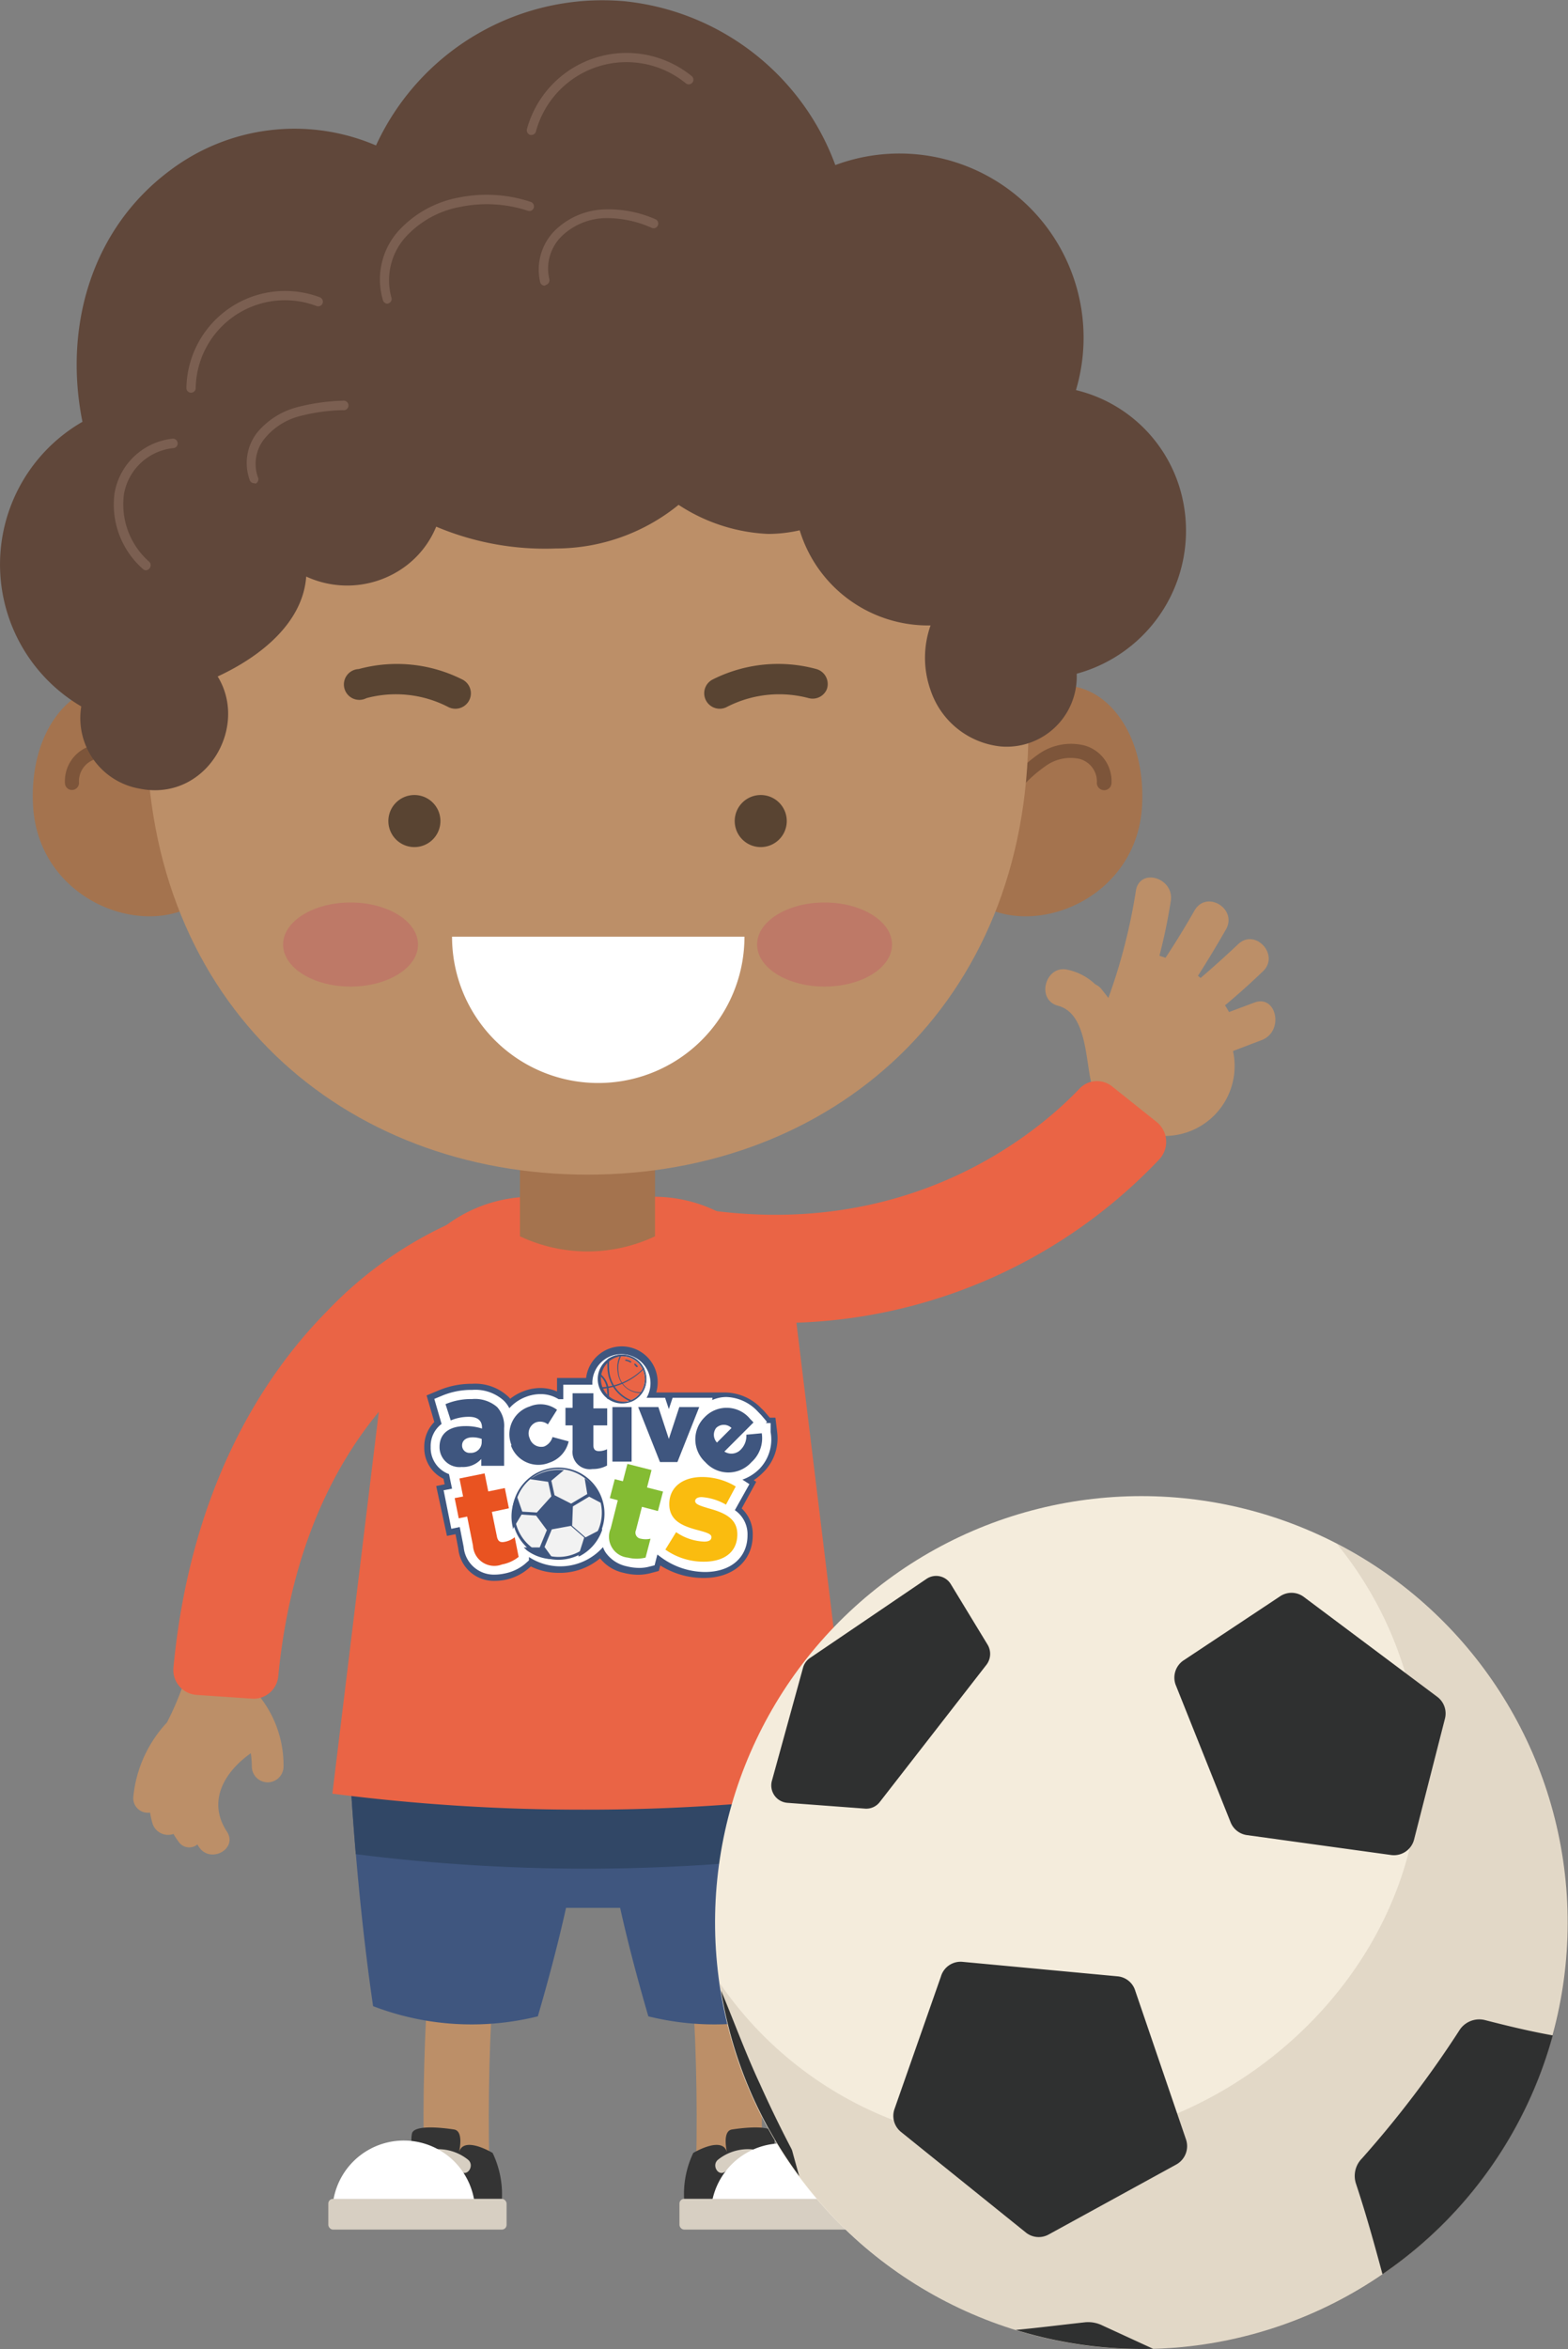 <svg xmlns="http://www.w3.org/2000/svg" id="Layer_1" data-name="Layer 1" viewBox="0 0 107.84 161.5"><rect x="0" y="0" width="107.84" height="161.5" fill="#808080" stroke="none"/><defs><style>.cls-1{fill:#bc8f68;}.cls-2{fill:#343434;}.cls-3{fill:#d7cfc2;}.cls-4{fill:#fff;}.cls-5{fill:#3f567f;}.cls-6{fill:#314766;}.cls-7{fill:#ea6445;}.cls-8{fill:#a4734e;}.cls-9{fill:#7d553a;}.cls-10{fill:#be7967;}.cls-11{fill:#594432;}.cls-12{fill:#60473a;}.cls-13{fill:#7b5f51;}.cls-14{fill:#f4ecdc;}.cls-15{fill:#412413;opacity:0.1;}.cls-16{fill:#2f3030;}.cls-17{fill:#e95321;}.cls-18{fill:#84bc33;}.cls-19{fill:#fabc0f;}.cls-20{fill:#2aaae2;}.cls-21{fill:#f2f2f2;}</style></defs><title>activetotsboy</title><path class="cls-1" d="M29.52,135.19c-.33,4.48-.46,9-.36,13.46.06,2.88,4.55,3,4.49.1Q33.5,142,34,135.29C34.23,132.41,29.74,132.31,29.52,135.19Z" transform="translate(0 0)"></path><path class="cls-2" d="M34.52,151.18a6.6,6.6,0,0,0-.64-3.16s-2.05-1.24-2.32,0c0,0,.38-1.5-.33-1.61s-2.69-.35-2.89.25a2,2,0,0,0,.17,1.33l1.23,3.19Z" transform="translate(0 0)"></path><path class="cls-3" d="M32.18,148.48a3.3,3.3,0,0,0-2.89-.61.48.48,0,0,0,.22.93,2.46,2.46,0,0,1,2.18.5C32.17,149.68,32.66,148.86,32.18,148.48Z" transform="translate(0 0)"></path><path class="cls-4" d="M32.68,152.12a4.91,4.91,0,0,0-9.82-.08C26.11,152.26,29.42,152.16,32.68,152.12Z" transform="translate(0 0)"></path><rect class="cls-3" x="22.58" y="151.18" width="12.26" height="2.11" rx="0.32"></rect><path class="cls-1" d="M52,135.19q.51,6.72.37,13.46c-.06,2.88-4.55,3-4.49.1q.15-6.74-.36-13.46C47.34,132.41,51.83,132.31,52,135.19Z" transform="translate(0 0)"></path><path class="cls-2" d="M47.05,151.18a6.55,6.55,0,0,1,.63-3.16s2.06-1.24,2.33,0c0,0-.38-1.5.33-1.61s2.69-.35,2.89.25a2,2,0,0,1-.17,1.33l-1.24,3.19Z" transform="translate(0 0)"></path><path class="cls-3" d="M49.39,148.48a3.3,3.3,0,0,1,2.89-.61.48.48,0,0,1-.22.93,2.46,2.46,0,0,0-2.18.5C49.4,149.68,48.91,148.86,49.39,148.48Z" transform="translate(0 0)"></path><path class="cls-4" d="M48.89,152.12A4.91,4.91,0,0,1,58.7,152C55.46,152.26,52.15,152.16,48.89,152.12Z" transform="translate(0 0)"></path><rect class="cls-3" x="46.73" y="151.18" width="12.26" height="2.11" rx="0.32"></rect><path class="cls-5" d="M44.59,138.63a18.93,18.93,0,0,0,11.33-.7h0c1.27-8.64,1.66-17.38,1.66-17.38l-16.8-6.74L24,120.55s.39,8.74,1.66,17.38h0a18.93,18.93,0,0,0,11.33.7c.67-2.3,1.36-4.85,1.94-7.46h3.72C43.23,133.78,43.92,136.33,44.59,138.63Z" transform="translate(0 0)"></path><path class="cls-6" d="M24,120.55s.13,2.86.47,6.93a127,127,0,0,0,15.74,1,127.87,127.87,0,0,0,16.92-1.12c.33-4,.46-6.78.46-6.78l-16.8-6.74Z" transform="translate(0 0)"></path><path class="cls-7" d="M54.76,90.83a9.88,9.88,0,0,0-9.91-8.55H36.72a9.88,9.88,0,0,0-9.91,8.56l-3.95,32.48a134.3,134.3,0,0,0,17.33,1.1,134,134,0,0,0,18.51-1.26Z" transform="translate(0 0)"></path><path class="cls-1" d="M16.57,115.37a.9.9,0,0,0-1.43.38,1.11,1.11,0,0,0-.5.12,1.14,1.14,0,0,0-2.1.12,19.55,19.55,0,0,1-1.06,2.44,8.72,8.72,0,0,0-2.31,5.1,1,1,0,0,0,1.15,1.09,6.2,6.2,0,0,0,.16.72,1.12,1.12,0,0,0,1.45.75,6.06,6.06,0,0,0,.35.53.88.88,0,0,0,1.3.19,1,1,0,0,0,.1.17c.78,1.19,2.71.14,1.92-1.06-1.39-2.13-.1-4.15,1.65-5.38a6.84,6.84,0,0,1,.07.91,1.09,1.09,0,0,0,2.18,0A7.6,7.6,0,0,0,16.57,115.37Z" transform="translate(0 0)"></path><path class="cls-7" d="M32.36,83.52a27.29,27.29,0,0,0-9.89,6.65c-4.2,4.26-9.34,11.91-10.54,24.46a1.72,1.72,0,0,0,1.57,1.9l3.86.26a1.7,1.7,0,0,0,1.78-1.57C21.07,95.53,34,90.78,34.61,90.59l-1.13-3.53Z" transform="translate(0 0)"></path><path class="cls-1" d="M86.27,68.93l-1.74.65c-.09-.15-.18-.31-.28-.46q1.34-1.12,2.61-2.34c1.18-1.12-.54-3-1.72-1.85-.84.79-1.69,1.56-2.57,2.31l-.18-.15q1-1.57,1.92-3.18c.82-1.42-1.32-2.74-2.15-1.32-.63,1.1-1.29,2.19-2,3.26l-.42-.14q.48-1.84.78-3.75c.26-1.61-2.14-2.34-2.4-.71a39.37,39.37,0,0,1-1.89,7.36L75.75,68a1.12,1.12,0,0,0-.42-.32,3.93,3.93,0,0,0-1.87-1c-1.55-.4-2.25,2.06-.69,2.47,2,.53,1.87,3.77,2.32,5.44.31,1.11,1.12,2.22,1.71,1.6a3.25,3.25,0,0,0,.55.57c-.34.65.41.81,1.31,1.12a4.81,4.81,0,0,0,6.14-5.62l2-.76C88.34,70.87,87.78,68.36,86.27,68.93Zm-3.88,4.23,0,0h0Z" transform="translate(0 0)"></path><path class="cls-7" d="M79.55,77.14l-3.07-2.45a1.66,1.66,0,0,0-2.23.15c-2.85,3-11.78,10.6-26.38,8.23l-1.13,7.34a41.65,41.65,0,0,0,6.68.55A36,36,0,0,0,79.74,79.7,1.76,1.76,0,0,0,79.55,77.14Z" transform="translate(0 0)"></path><path class="cls-8" d="M35.76,85a10.89,10.89,0,0,0,9.29,0V72.27H35.76Z" transform="translate(0 0)"></path><path class="cls-8" d="M11.2,49c-3.77-4.32-9.28-.63-8.93,6.35s8.65,9.69,12.21,6S11.2,49,11.2,49Z" transform="translate(0 0)"></path><path class="cls-9" d="M11.24,54.66a.5.5,0,0,1-.37-.17,10,10,0,0,0-1.95-1.85,2.92,2.92,0,0,0-2.31-.46,1.59,1.59,0,0,0-1.18,1.58.49.49,0,0,1-.42.55.48.48,0,0,1-.54-.42,2.54,2.54,0,0,1,1.87-2.64,3.87,3.87,0,0,1,3.1.57,10.72,10.72,0,0,1,2.16,2,.48.48,0,0,1,0,.69A.47.47,0,0,1,11.24,54.66Z" transform="translate(0 0)"></path><path class="cls-8" d="M69.62,49c3.76-4.32,9.27-.63,8.93,6.35s-8.65,9.69-12.21,6S69.62,49,69.62,49Z" transform="translate(0 0)"></path><path class="cls-9" d="M69.58,54.66a.5.5,0,0,0,.37-.17,9.76,9.76,0,0,1,2-1.85,2.92,2.92,0,0,1,2.31-.46,1.61,1.61,0,0,1,1.18,1.58.48.48,0,1,0,1,.13,2.54,2.54,0,0,0-1.87-2.64,3.86,3.86,0,0,0-3.1.57,10.72,10.72,0,0,0-2.16,2,.48.48,0,0,0,.36.81Z" transform="translate(0 0)"></path><path class="cls-1" d="M70.73,50.16c0,19-13.57,30.6-30.32,30.6S10.08,69.15,10.08,50.16,23.66,15.52,40.41,15.52,70.73,31.17,70.73,50.16Z" transform="translate(0 0)"></path><ellipse class="cls-10" cx="56.71" cy="64.94" rx="4.64" ry="2.89"></ellipse><ellipse class="cls-10" cx="24.11" cy="64.94" rx="4.64" ry="2.89"></ellipse><path class="cls-11" d="M24.67,46a10,10,0,0,1,7.15.73,1.06,1.06,0,0,1,.37,1.55h0a1.07,1.07,0,0,1-1.38.32A7.84,7.84,0,0,0,25.2,48,1.06,1.06,0,1,1,24.67,46Z" transform="translate(0 0)"></path><path class="cls-11" d="M56.15,46a10,10,0,0,0-7.16.73,1.06,1.06,0,0,0-.36,1.55h0a1.06,1.06,0,0,0,1.37.32A7.87,7.87,0,0,1,55.62,48a1.06,1.06,0,0,0,1.24-.6A1.07,1.07,0,0,0,56.15,46Z" transform="translate(0 0)"></path><path class="cls-11" d="M54.11,56.45a1.79,1.79,0,1,1-1.79-1.79A1.79,1.79,0,0,1,54.11,56.45Z" transform="translate(0 0)"></path><path class="cls-11" d="M26.71,56.45a1.79,1.79,0,1,0,1.79-1.79A1.79,1.79,0,0,0,26.71,56.45Z" transform="translate(0 0)"></path><path class="cls-12" d="M81.39,34.59A9.86,9.86,0,0,0,74,26.82,12.66,12.66,0,0,0,57.45,11.35,17.33,17.33,0,0,0,43,.09,17.14,17.14,0,0,0,25.86,10a14.22,14.22,0,0,0-14.17,1.72C6.2,15.81,4.38,22.61,5.67,29a11.32,11.32,0,0,0-.08,19.57,4.92,4.92,0,0,0,4,5.65c4.55.93,7.55-4.19,5.38-7.71,3-1.39,5.86-3.71,6.09-6.87a6.73,6.73,0,0,0,6.79-.68A6.44,6.44,0,0,0,30,36.21a19.27,19.27,0,0,0,8.23,1.5,13.39,13.39,0,0,0,8.44-3,12.18,12.18,0,0,0,6.17,2A10,10,0,0,0,55,36.46,9.23,9.23,0,0,0,64,43a6.66,6.66,0,0,0,0,4.45,5.71,5.71,0,0,0,4.81,3.87,4.82,4.82,0,0,0,5.24-5A10.19,10.19,0,0,0,81.39,34.59Z" transform="translate(0 0)"></path><path class="cls-13" d="M13.14,27h0a.32.32,0,0,1-.32-.33A6.79,6.79,0,0,1,22,20.44a.32.32,0,1,1-.23.6,6.14,6.14,0,0,0-8.31,5.62A.32.32,0,0,1,13.14,27Z" transform="translate(0 0)"></path><path class="cls-13" d="M26.65,20.88a.33.33,0,0,1-.31-.23,5,5,0,0,1,1-4.7,7.43,7.43,0,0,1,4.22-2.37,9.64,9.64,0,0,1,4.94.3.33.33,0,0,1,.21.41.32.32,0,0,1-.41.2,9.06,9.06,0,0,0-4.62-.27,6.72,6.72,0,0,0-3.84,2.14,4.45,4.45,0,0,0-.92,4.1.32.32,0,0,1-.21.4Z" transform="translate(0 0)"></path><path class="cls-13" d="M36.55,9.28h-.08a.34.34,0,0,1-.23-.4A7.1,7.1,0,0,1,47.57,5.23a.32.32,0,1,1-.4.5A6.45,6.45,0,0,0,36.87,9,.33.33,0,0,1,36.55,9.28Z" transform="translate(0 0)"></path><path class="cls-13" d="M10.05,39.21a.31.31,0,0,1-.22-.09A5.89,5.89,0,0,1,7.88,33.9a4.53,4.53,0,0,1,4-3.74.33.33,0,0,1,.34.31.32.32,0,0,1-.31.34A3.85,3.85,0,0,0,8.52,34a5.26,5.26,0,0,0,1.75,4.63.33.33,0,0,1,0,.46A.32.32,0,0,1,10.05,39.21Z" transform="translate(0 0)"></path><path class="cls-13" d="M17.48,33.22a.31.31,0,0,1-.3-.2,3.41,3.41,0,0,1,.5-3.27A5.32,5.32,0,0,1,20.42,28a13.84,13.84,0,0,1,3.16-.45.33.33,0,1,1,0,.65,12.78,12.78,0,0,0-3,.42,4.58,4.58,0,0,0-2.41,1.57,2.75,2.75,0,0,0-.43,2.63.32.32,0,0,1-.17.43Z" transform="translate(0 0)"></path><path class="cls-13" d="M37.46,19.64a.32.32,0,0,1-.31-.24,3.81,3.81,0,0,1,1-3.54,5.11,5.11,0,0,1,3.36-1.46,8,8,0,0,1,3.56.67.32.32,0,1,1-.24.6A7.5,7.5,0,0,0,41.53,15a4.45,4.45,0,0,0-2.93,1.27,3.12,3.12,0,0,0-.82,2.92.34.34,0,0,1-.23.4Z" transform="translate(0 0)"></path><path class="cls-4" d="M41.15,74.46A10.05,10.05,0,0,0,51.2,64.4H31.09A10.05,10.05,0,0,0,41.15,74.46Z" transform="translate(0 0)"></path><circle class="cls-14" cx="78.51" cy="132.18" r="29.32" transform="translate(-14.47 9.74) rotate(-6.5)"></circle><path class="cls-15" d="M91.94,106.14a25.63,25.63,0,0,1,5.2,10.78c2.87,13.85-7.51,26.84-20.82,29.9a25.6,25.6,0,0,1-26.8-10.45,29.31,29.31,0,1,0,42.42-30.23Z" transform="translate(0 0)"></path><path class="cls-16" d="M69.86,160.19c1.59-.15,3.17-.35,4.72-.52a2.21,2.21,0,0,1,1.21.2l3.52,1.62a30,30,0,0,1-4-.17A29.61,29.61,0,0,1,69.86,160.19Z" transform="translate(0 0)"></path><path class="cls-16" d="M52.26,143.27q1,2.23,2.15,4.43a.92.92,0,0,1,.09.23c.15.56.31,1.13.47,1.69a29.2,29.2,0,0,1-5.38-12.77C50.49,139,51.29,141.2,52.26,143.27Z" transform="translate(0 0)"></path><path class="cls-16" d="M93.66,148.41a72.05,72.05,0,0,0,6.75-8.88,1.62,1.62,0,0,1,1.73-.64c1.55.4,3.09.77,4.65,1.05a29.23,29.23,0,0,1-11.71,16.42c-.56-2.09-1.14-4.17-1.82-6.22A1.7,1.7,0,0,1,93.66,148.41Z" transform="translate(0 0)"></path><path class="cls-16" d="M65.4,108.93l2.53,4.16a1.23,1.23,0,0,1-.08,1.36l-7.34,9.44a1.17,1.17,0,0,1-1,.46l-5.36-.4a1.2,1.2,0,0,1-1.06-1.52l2.14-7.77a1.2,1.2,0,0,1,.48-.67l8-5.43A1.18,1.18,0,0,1,65.4,108.93Z" transform="translate(0 0)"></path><path class="cls-16" d="M80.85,115.82l3.79,9.48a1.42,1.42,0,0,0,1.12.87l9.93,1.37a1.43,1.43,0,0,0,1.56-1.05l2.13-8.34a1.43,1.43,0,0,0-.52-1.48l-9.22-6.9a1.41,1.41,0,0,0-1.63,0l-6.63,4.4A1.43,1.43,0,0,0,80.85,115.82Z" transform="translate(0 0)"></path><path class="cls-16" d="M64.71,135.9,61.52,145a1.42,1.42,0,0,0,.45,1.58l8.58,6.91a1.41,1.41,0,0,0,1.57.14l8.79-4.82a1.44,1.44,0,0,0,.66-1.71l-3.49-10.22a1.4,1.4,0,0,0-1.21-1l-10.7-1A1.41,1.41,0,0,0,64.71,135.9Z" transform="translate(0 0)"></path><path class="cls-5" d="M34,108.69a2.45,2.45,0,0,1-2.48-2.21l-.19-1-.59.12L30,102.17l.58-.12-.08-.38a2.35,2.35,0,0,1-1.32-2.18v0a2.39,2.39,0,0,1,.69-1.72l-.53-1.83.89-.37a5.8,5.8,0,0,1,2.24-.43,3.32,3.32,0,0,1,2.47.87,1.14,1.14,0,0,1,.15.16,3.35,3.35,0,0,1,.92-.52,3.21,3.21,0,0,1,1.15-.22,2.82,2.82,0,0,1,1.15.24v-.93h2a2.47,2.47,0,1,1,4.82,1h4.52v0h.28a3.5,3.5,0,0,1,2.44,1.1,2.44,2.44,0,0,1,.27.28l.3.35.39,0,.12,1a3.29,3.29,0,0,1-1,2.8,4,4,0,0,1-.61.5l.17.11-1,1.83a2.42,2.42,0,0,1,.76,1.84v0c0,1.76-1.35,2.94-3.36,2.94a5.58,5.58,0,0,1-3-.86l-.1.38-.61.16a3.44,3.44,0,0,1-.8.1,4.1,4.1,0,0,1-1-.13,2.82,2.82,0,0,1-1.63-1,4.3,4.3,0,0,1-2.83,1,4.37,4.37,0,0,1-1.93-.44l-.2.17a3.58,3.58,0,0,1-1.62.76A4,4,0,0,1,34,108.69Z" transform="translate(0 0)"></path><path class="cls-4" d="M53,98.46,53,97.84l-.33,0,.08-.08-.38-.45-.25-.26a3.08,3.08,0,0,0-2.14-1,2.37,2.37,0,0,0-1,.21L49,96.1H46.26l-.26.78-.26-.78H44.47A2,2,0,1,0,40.74,95c0,.07,0,.13,0,.2h-2v1h-.32a2.32,2.32,0,0,0-1.25-.35,2.81,2.81,0,0,0-1,.19,2.87,2.87,0,0,0-1.14.78,2,2,0,0,0-.38-.52,2.91,2.91,0,0,0-2.17-.74,5.21,5.21,0,0,0-2.08.4l-.53.22.5,1.72a1.9,1.9,0,0,0-.75,1.58v0a1.92,1.92,0,0,0,1.26,1.87l.21,1-.58.11.53,2.65.58-.12.27,1.37A2.08,2.08,0,0,0,34,108.26a3.25,3.25,0,0,0,.67-.07,3.15,3.15,0,0,0,1.43-.66l.28-.25,0-.23a3.93,3.93,0,0,0,5.09-.68,1.69,1.69,0,0,0,.19.38,2.37,2.37,0,0,0,1.45.94,3.67,3.67,0,0,0,.85.11,2.63,2.63,0,0,0,.7-.09l.36-.09.19-.74.27.2a5.15,5.15,0,0,0,3,1c1.78,0,2.93-1,2.93-2.52v0a2,2,0,0,0-.87-1.73l1-1.79-.48-.31a3.12,3.12,0,0,0,1.18-.75A2.9,2.9,0,0,0,53,98.46Z" transform="translate(0 0)"></path><path class="cls-5" d="M33.1,100.31v.47h1.57v-2.6a1.92,1.92,0,0,0-.48-1.44,2.32,2.32,0,0,0-1.72-.55,4.51,4.51,0,0,0-1.83.35L31,97.66a3.17,3.17,0,0,1,1.25-.25c.61,0,.9.27.9.74v.07A3.56,3.56,0,0,0,32,98.05c-1.06,0-1.77.48-1.77,1.42v0a1.37,1.37,0,0,0,1.52,1.39A1.68,1.68,0,0,0,33.1,100.31Zm-1.32-.93c0-.34.27-.56.73-.56a1.86,1.86,0,0,1,.62.11v.21a.74.74,0,0,1-.79.75.51.51,0,0,1-.56-.5Z" transform="translate(0 0)"></path><path class="cls-5" d="M35.14,99.38a2,2,0,0,0,2.65,1.18,2,2,0,0,0,1.32-1.46L38,98.8a1,1,0,0,1-.57.65.83.83,0,0,1-1-.56h0a.82.82,0,0,1,.41-1.09.85.85,0,0,1,.84.13l.63-1a1.89,1.89,0,0,0-1.88-.23,2,2,0,0,0-1.25,2.66Z" transform="translate(0 0)"></path><path class="cls-5" d="M40.81,95.79H39.38v1h-.49V98h.49v1.67A1.19,1.19,0,0,0,40.75,101a2,2,0,0,0,1-.24V99.64a1.34,1.34,0,0,1-.55.13c-.26,0-.39-.12-.39-.4V98h.95V96.83h-.95Z" transform="translate(0 0)"></path><rect class="cls-5" x="42.12" y="96.74" width="1.32" height="3.75"></rect><polygon class="cls-5" points="45.39 100.52 46.59 100.52 48.09 96.74 46.72 96.74 46 98.93 45.28 96.74 43.89 96.74 45.39 100.52"></polygon><path class="cls-5" d="M52.39,98.54l-1.06.1a1.33,1.33,0,0,1-.36,1,.89.89,0,0,1-1.15.16l2-2a2.23,2.23,0,0,0-.21-.22,2.09,2.09,0,0,0-3.16-.13,2.13,2.13,0,0,0,.06,3.08h0a2.13,2.13,0,0,0,3.17,0A2.21,2.21,0,0,0,52.39,98.54Zm-3.14-.36a.75.75,0,0,1,1.06,0l-1,1A.78.78,0,0,1,49.25,98.18Z" transform="translate(0 0)"></path><path class="cls-17" d="M34.74,106c-.32.07-.5,0-.57-.39l-.34-1.66L35,103.7l-.28-1.39-1.14.23-.25-1.24-1.73.35.25,1.24-.58.11.28,1.39.58-.12.4,2a1.47,1.47,0,0,0,2,1.29,2.57,2.57,0,0,0,1.14-.52l-.27-1.35A1.53,1.53,0,0,1,34.74,106Z" transform="translate(0 0)"></path><path class="cls-18" d="M44.81,101.07l-1.66-.42-.31,1.19-.56-.14L41.94,103l.55.15L42,105.09a1.44,1.44,0,0,0,1.18,2,2.53,2.53,0,0,0,1.22,0l.34-1.3a1.51,1.51,0,0,1-.67,0,.42.42,0,0,1-.33-.59l.41-1.6,1.1.29.35-1.34-1.1-.28Z" transform="translate(0 0)"></path><path class="cls-19" d="M48.72,103.7c-.59-.18-.91-.28-.91-.5v0c0-.15.15-.27.45-.27a3.88,3.88,0,0,1,1.67.52l.67-1.25a4.45,4.45,0,0,0-2.32-.65c-1.29,0-2.25.67-2.25,1.86v0c0,1.13.88,1.51,2,1.8.59.16.9.26.9.47v0c0,.2-.16.31-.5.31a3.62,3.62,0,0,1-1.93-.65l-.74,1.2a4.53,4.53,0,0,0,2.66.83c1.37,0,2.29-.65,2.29-1.88v0C50.71,104.4,49.83,104,48.72,103.7Z" transform="translate(0 0)"></path><circle class="cls-7" cx="42.78" cy="94.95" r="1.4"></circle><path class="cls-20" d="M38.47,101.18a3,3,0,0,0-3.11,2.93v0a3.1,3.1,0,0,0,6.2,0v0A3,3,0,0,0,38.47,101.18Z" transform="translate(0 0)"></path><path class="cls-4" d="M38.46,106.27a1.87,1.87,0,0,0,1.87-1.86H36.59A1.87,1.87,0,0,0,38.46,106.27Z" transform="translate(0 0)"></path><circle class="cls-7" cx="42.78" cy="94.82" r="1.57"></circle><path class="cls-5" d="M43,96.48A1.68,1.68,0,1,0,41.12,95,1.68,1.68,0,0,0,43,96.48Zm-.4-3.22A1.57,1.57,0,1,1,43,96.37a1.57,1.57,0,0,1-.39-3.11Z" transform="translate(0 0)"></path><path class="cls-5" d="M41.18,94.51a1.46,1.46,0,0,1,.57,1.11,1.68,1.68,0,0,1,0,.5.06.06,0,0,0,.05.06.07.07,0,0,0,.07-.05,3,3,0,0,0,0-.52,1.54,1.54,0,0,0-.65-1.2h0a.08.08,0,0,0,0,0S41.15,94.5,41.18,94.51Z" transform="translate(0 0)"></path><path class="cls-5" d="M43.4,96.37h0a1.68,1.68,0,0,0-.86-3.22,1.79,1.79,0,0,0-.76.3.05.05,0,0,0,0,0v.09h0a4.73,4.73,0,0,0,0,.53A2.54,2.54,0,0,0,43.4,96.37Zm-1.51-2.78v-.07a1.53,1.53,0,0,1,.69-.26,1.57,1.57,0,0,1,.82,3,2.43,2.43,0,0,1-1.51-2.14A4.51,4.51,0,0,1,41.89,93.59Z" transform="translate(0 0)"></path><path class="cls-5" d="M43,93.55a1.26,1.26,0,0,1,.34.12.05.05,0,0,0,.07,0,0,0,0,0,0,0-.07,1.17,1.17,0,0,0-.37-.13h0a0,0,0,0,0,0,0A.06.06,0,0,0,43,93.55Z" transform="translate(0 0)"></path><path class="cls-5" d="M43.63,93.84l0,0,.14.15a0,0,0,0,0,.07,0,.05.05,0,0,0,0-.08,1.21,1.21,0,0,0-.16-.16l0,0h-.05l0,0A0,0,0,0,0,43.63,93.84Z" transform="translate(0 0)"></path><path class="cls-5" d="M41.29,95.49a4.5,4.5,0,0,0,3-1.38.06.06,0,0,0,0-.08s0,0,0,0h0a4.37,4.37,0,0,1-2.91,1.35h0a.06.06,0,0,0-.05.06A.08.08,0,0,0,41.29,95.49Z" transform="translate(0 0)"></path><path class="cls-5" d="M44.08,95.78h.05s.06,0,0-.06a.05.05,0,0,0-.06,0h0a1.48,1.48,0,0,1-1.53-1.41,1.81,1.81,0,0,1,.14-1,.05.05,0,0,0,0-.08h0a.05.05,0,0,0-.05,0,1.85,1.85,0,0,0-.15,1.09A1.59,1.59,0,0,0,44.08,95.78Z" transform="translate(0 0)"></path><path class="cls-21" d="M36.36,106.48a3.16,3.16,0,1,1,4.47-.32A3.16,3.16,0,0,1,36.36,106.48Z" transform="translate(0 0)"></path><path class="cls-5" d="M37.81,107.19h0l.24,0-.6-.83.5-1.21,1.31-.24.92.8L39.77,107h0l.08,0a3.18,3.18,0,0,0,1.56-1.8l0-.09v0l-1.14.59-.92-.8.05-1.33,1.12-.67.91.48a1.72,1.72,0,0,0-.07-.21h0a3.21,3.21,0,0,0-.91-1.35,1.88,1.88,0,0,0-.24-.18l.18,1.08-1.11.66-1.14-.58-.22-1,.87-.73h-.1a3.17,3.17,0,0,0-2,.48h0a1.5,1.5,0,0,0-.23.15l1.24.18.22,1-1,1.11-1-.06-.39-1.12a2,2,0,0,0-.1.21h0a3.19,3.19,0,0,0-.16,2h0s0,.07,0,.11l.6-1,1,.07.74,1-.49,1.19-1.1,0,.15.14.06.06A3.14,3.14,0,0,0,37.81,107.19Z" transform="translate(0 0)"></path><path class="cls-5" d="M36,102a3.17,3.17,0,1,1,.32,4.46A3.16,3.16,0,0,1,36,102Zm4.63,4a3,3,0,1,0-4.17.3A2.95,2.95,0,0,0,40.67,106Z" transform="translate(0 0)"></path></svg>